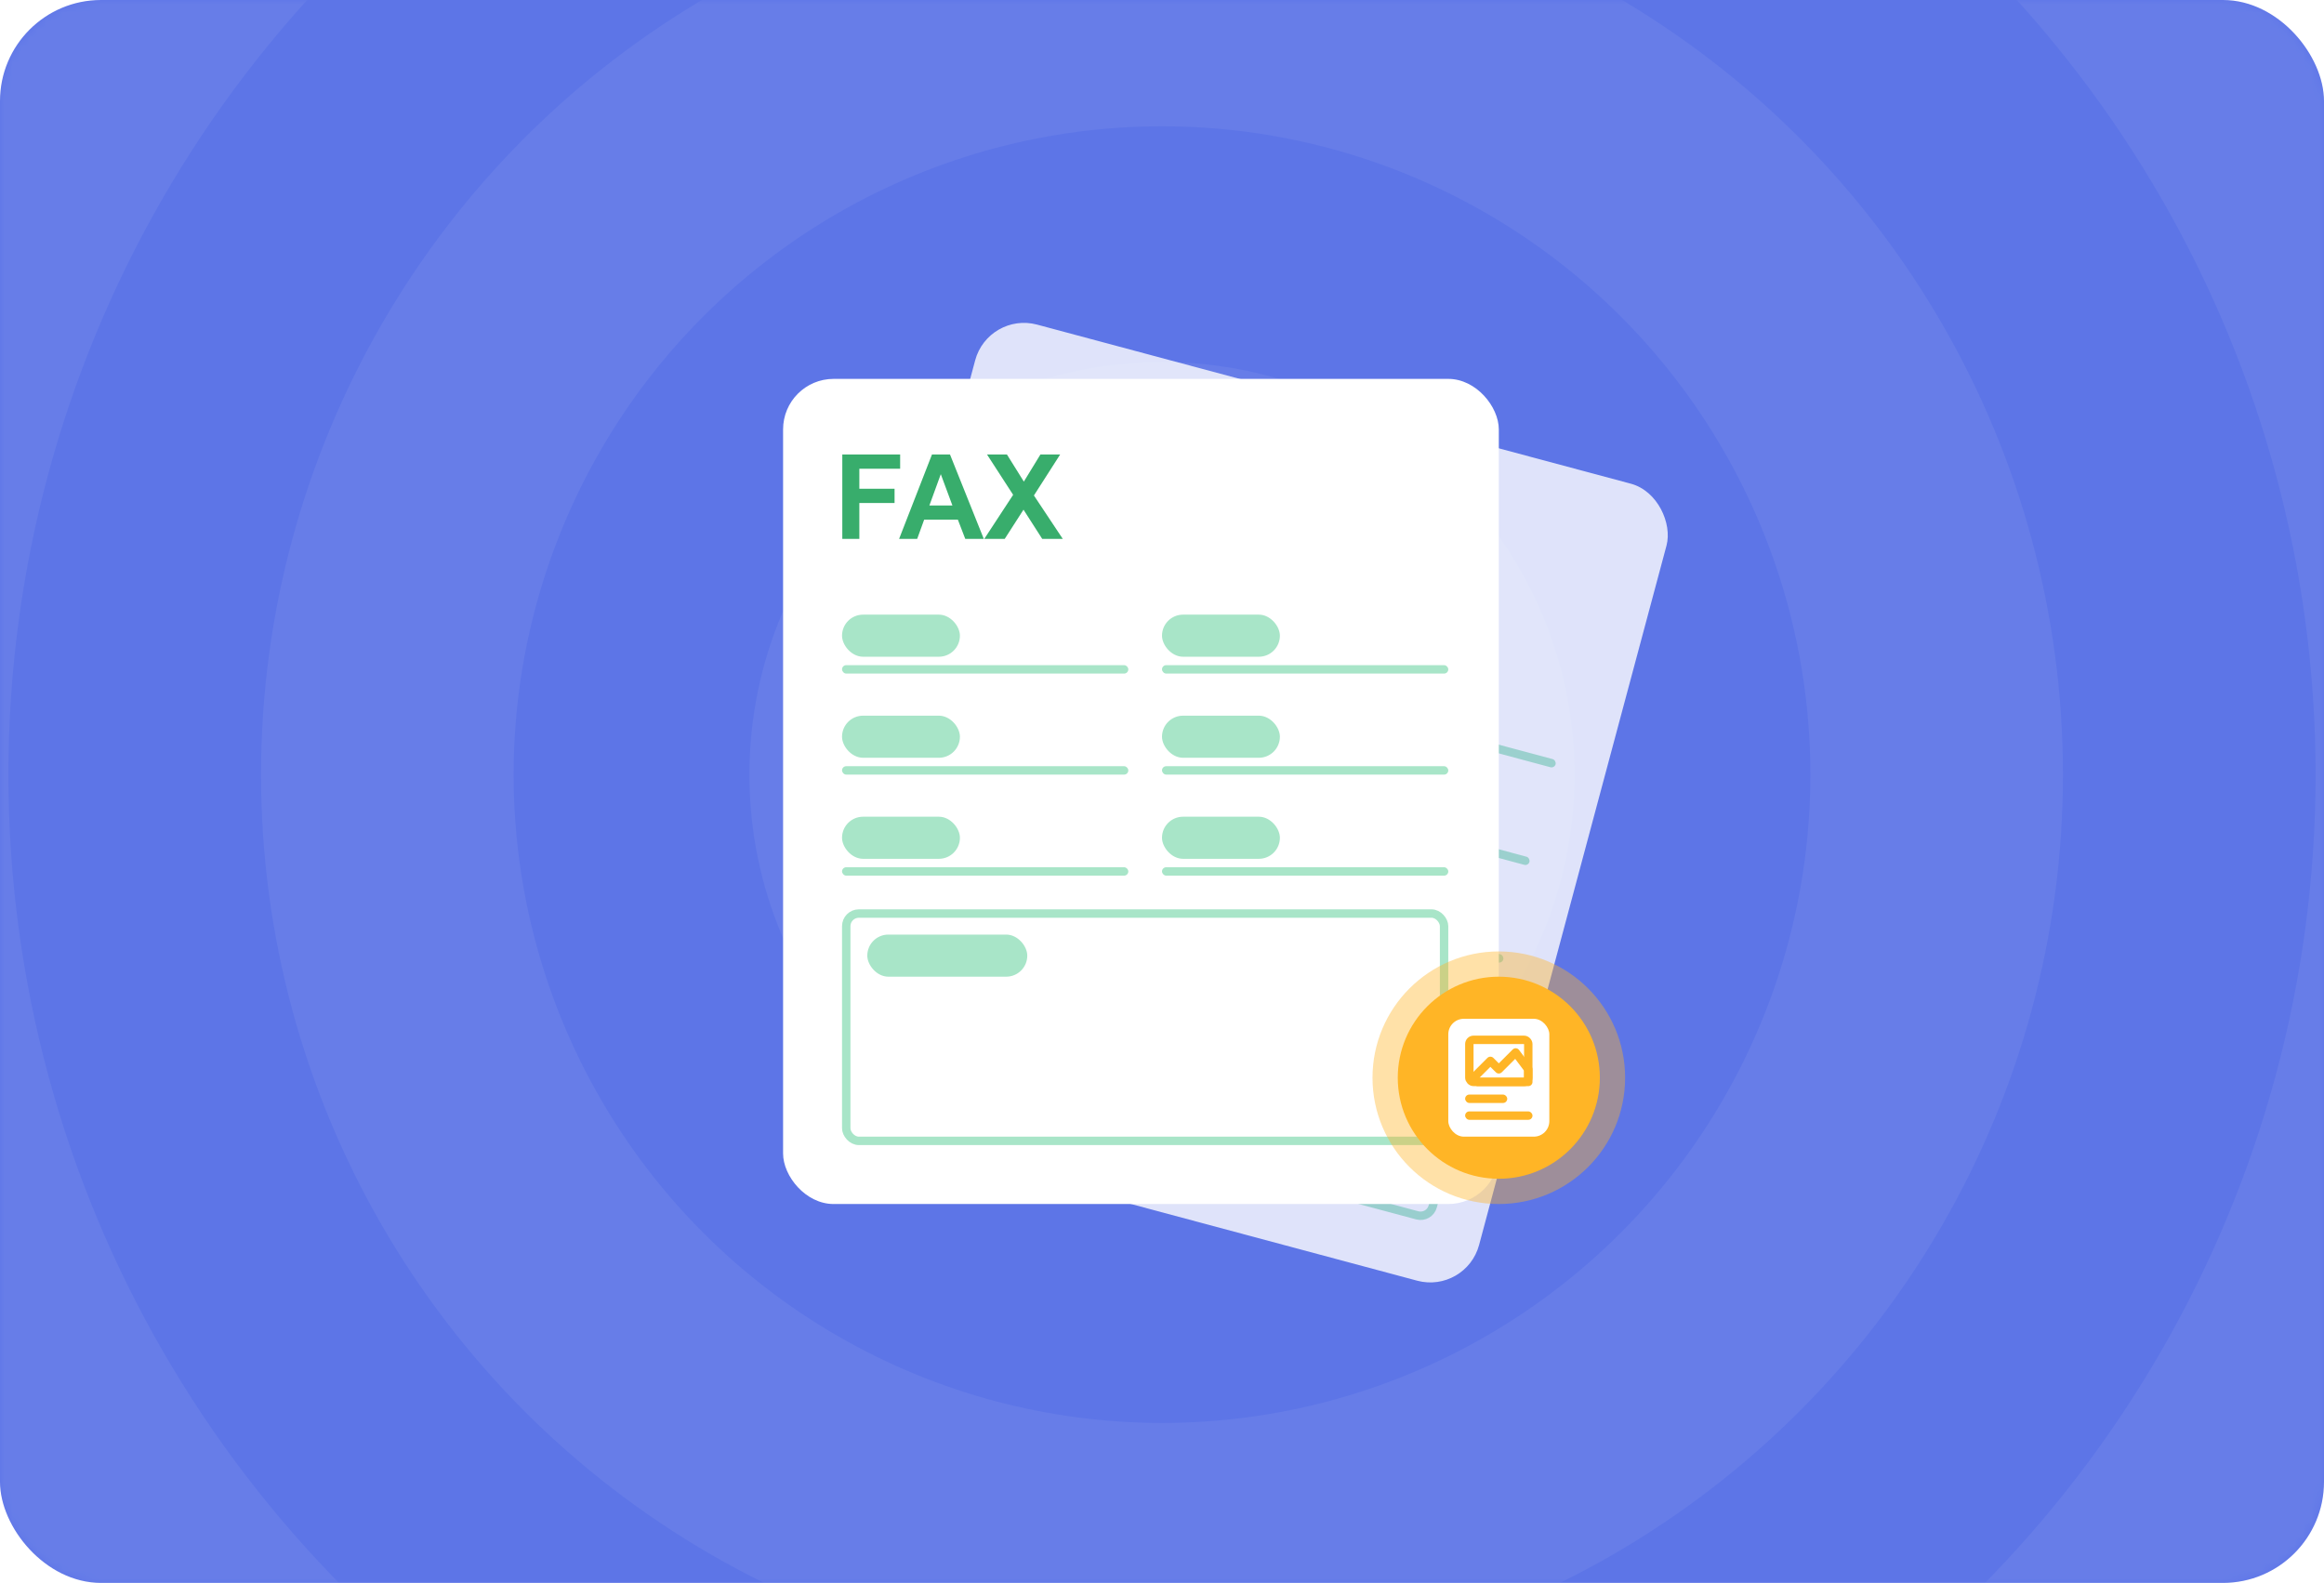 <svg width="276" height="188" viewBox="0 0 276 188" fill="none" xmlns="http://www.w3.org/2000/svg">
<rect width="276" height="188" rx="12" fill="#5D75E7"/>
<g opacity="0.06">
<mask id="mask0_456_1333" style="mask-type:alpha" maskUnits="userSpaceOnUse" x="0" y="0" width="276" height="188">
<rect width="276" height="188" rx="12" fill="#5D75E7"/>
</mask>
<g mask="url(#mask0_456_1333)">
<circle cx="138" cy="92" r="34" stroke="white" stroke-width="30"/>
<circle cx="138" cy="92" r="92" stroke="white" stroke-width="30"/>
<circle cx="138" cy="92" r="152" stroke="white" stroke-width="30"/>
</g>
</g>
<g opacity="0.8">
<rect x="117.365" y="37" width="85" height="98" rx="6" transform="rotate(15 117.365 37)" fill="white"/>
<rect x="116.88" y="65.858" width="14" height="5" rx="2.5" transform="rotate(15 116.88 65.858)" fill="#A8E5C8"/>
<rect x="153.585" y="75.693" width="14" height="5" rx="2.5" transform="rotate(15 153.585 75.693)" fill="#A8E5C8"/>
<rect x="113.774" y="77.449" width="14" height="5" rx="2.5" transform="rotate(15 113.774 77.449)" fill="#A8E5C8"/>
<rect x="150.479" y="87.284" width="14" height="5" rx="2.5" transform="rotate(15 150.479 87.284)" fill="#A8E5C8"/>
<rect x="110.668" y="89.04" width="14" height="5" rx="2.5" transform="rotate(15 110.668 89.04)" fill="#A8E5C8"/>
<rect x="109.942" y="103.339" width="19" height="5" rx="2.5" transform="rotate(15 109.942 103.339)" fill="#A8E5C8"/>
<rect x="147.373" y="98.875" width="14" height="5" rx="2.5" transform="rotate(15 147.373 98.875)" fill="#A8E5C8"/>
<rect x="115.327" y="71.653" width="34" height="1" rx="0.5" transform="rotate(15 115.327 71.653)" fill="#A8E5C8"/>
<rect x="152.032" y="81.488" width="34" height="1" rx="0.5" transform="rotate(15 152.032 81.488)" fill="#A8E5C8"/>
<rect x="112.221" y="83.244" width="34" height="1" rx="0.5" transform="rotate(15 112.221 83.244)" fill="#A8E5C8"/>
<rect x="148.926" y="93.079" width="34" height="1" rx="0.5" transform="rotate(15 148.926 93.079)" fill="#A8E5C8"/>
<rect x="109.115" y="94.835" width="34" height="1" rx="0.5" transform="rotate(15 109.115 94.835)" fill="#A8E5C8"/>
<rect x="145.82" y="104.671" width="34" height="1" rx="0.5" transform="rotate(15 145.82 104.671)" fill="#A8E5C8"/>
<path d="M119.24 57.173L121.834 47.493L128.47 49.271L128.031 50.908L123.349 49.654L122.735 51.945L126.776 53.028L126.338 54.665L122.297 53.583L121.194 57.696L119.24 57.173ZM135.47 61.522L133.344 60.952L133.088 58.526L129.218 57.49L127.83 59.474L125.757 58.919L132.121 50.249L134.188 50.803L135.47 61.522ZM132.898 56.727L132.526 52.778L130.256 56.02L132.898 56.727ZM135.529 61.537L140.191 57.373L138.434 51.941L140.718 52.553L141.826 56.183L144.561 53.582L146.826 54.189L142.555 58.084L144.529 63.949L142.172 63.317L140.923 59.395L137.874 62.166L135.529 61.537Z" fill="#38AD6C"/>
<rect x="108.175" y="100.277" width="71" height="27" rx="1.5" transform="rotate(15 108.175 100.277)" stroke="#A8E5C8"/>
</g>
<g filter="url(#filter0_d_456_1333)">
<rect x="93" y="45" width="85" height="98" rx="6" fill="white"/>
</g>
<rect x="100" y="73" width="14" height="5" rx="2.5" fill="#A8E5C8"/>
<rect x="138" y="73" width="14" height="5" rx="2.5" fill="#A8E5C8"/>
<rect x="100" y="85" width="14" height="5" rx="2.5" fill="#A8E5C8"/>
<rect x="138" y="85" width="14" height="5" rx="2.5" fill="#A8E5C8"/>
<rect x="100" y="97" width="14" height="5" rx="2.5" fill="#A8E5C8"/>
<rect x="103" y="111" width="19" height="5" rx="2.5" fill="#A8E5C8"/>
<rect x="138" y="97" width="14" height="5" rx="2.5" fill="#A8E5C8"/>
<rect x="100" y="79" width="34" height="1" rx="0.5" fill="#A8E5C8"/>
<rect x="138" y="79" width="34" height="1" rx="0.5" fill="#A8E5C8"/>
<rect x="100" y="91" width="34" height="1" rx="0.5" fill="#A8E5C8"/>
<rect x="138" y="91" width="34" height="1" rx="0.5" fill="#A8E5C8"/>
<rect x="100" y="103" width="34" height="1" rx="0.5" fill="#A8E5C8"/>
<rect x="138" y="103" width="34" height="1" rx="0.5" fill="#A8E5C8"/>
<path d="M100.032 64V53.978H106.902V55.674H102.056V58.046H106.239V59.741H102.056V64H100.032ZM116.835 64H114.634L113.759 61.724H109.753L108.926 64H106.779L110.683 53.978H112.822L116.835 64ZM113.109 60.035L111.729 56.316L110.375 60.035H113.109ZM116.896 64L120.321 58.77L117.218 53.978H119.583L121.593 57.198L123.562 53.978H125.906L122.789 58.846L126.214 64H123.773L121.552 60.534L119.323 64H116.896Z" fill="#38AD6C"/>
<rect x="100.5" y="108.5" width="71" height="27" rx="1.5" stroke="#A8E5C8"/>
<circle opacity="0.4" cx="178" cy="128" r="15" fill="#FFB526"/>
<circle cx="178" cy="128" r="12" fill="#FFB526"/>
<rect x="172" y="121" width="12" height="14" rx="1.848" fill="white"/>
<rect x="174.5" y="123.5" width="7" height="5" rx="0.5" stroke="#FFB526"/>
<path d="M177 126L175 128L175.5 128.5H178H181.5V127L180 125L178 127L177 126Z" stroke="#FFB526" stroke-linejoin="round"/>
<rect x="174" y="130" width="5" height="1" rx="0.5" fill="#FFB526"/>
<rect x="174" y="132" width="8" height="1" rx="0.5" fill="#FFB526"/>
<defs>
<filter id="filter0_d_456_1333" x="84.2" y="36.2" width="102.6" height="115.6" filterUnits="userSpaceOnUse" color-interpolation-filters="sRGB">
<feFlood flood-opacity="0" result="BackgroundImageFix"/>
<feColorMatrix in="SourceAlpha" type="matrix" values="0 0 0 0 0 0 0 0 0 0 0 0 0 0 0 0 0 0 127 0" result="hardAlpha"/>
<feOffset/>
<feGaussianBlur stdDeviation="4.4"/>
<feComposite in2="hardAlpha" operator="out"/>
<feColorMatrix type="matrix" values="0 0 0 0 0 0 0 0 0 0 0 0 0 0 0 0 0 0 0.15 0"/>
<feBlend mode="normal" in2="BackgroundImageFix" result="effect1_dropShadow_456_1333"/>
<feBlend mode="normal" in="SourceGraphic" in2="effect1_dropShadow_456_1333" result="shape"/>
</filter>
</defs>
</svg>
